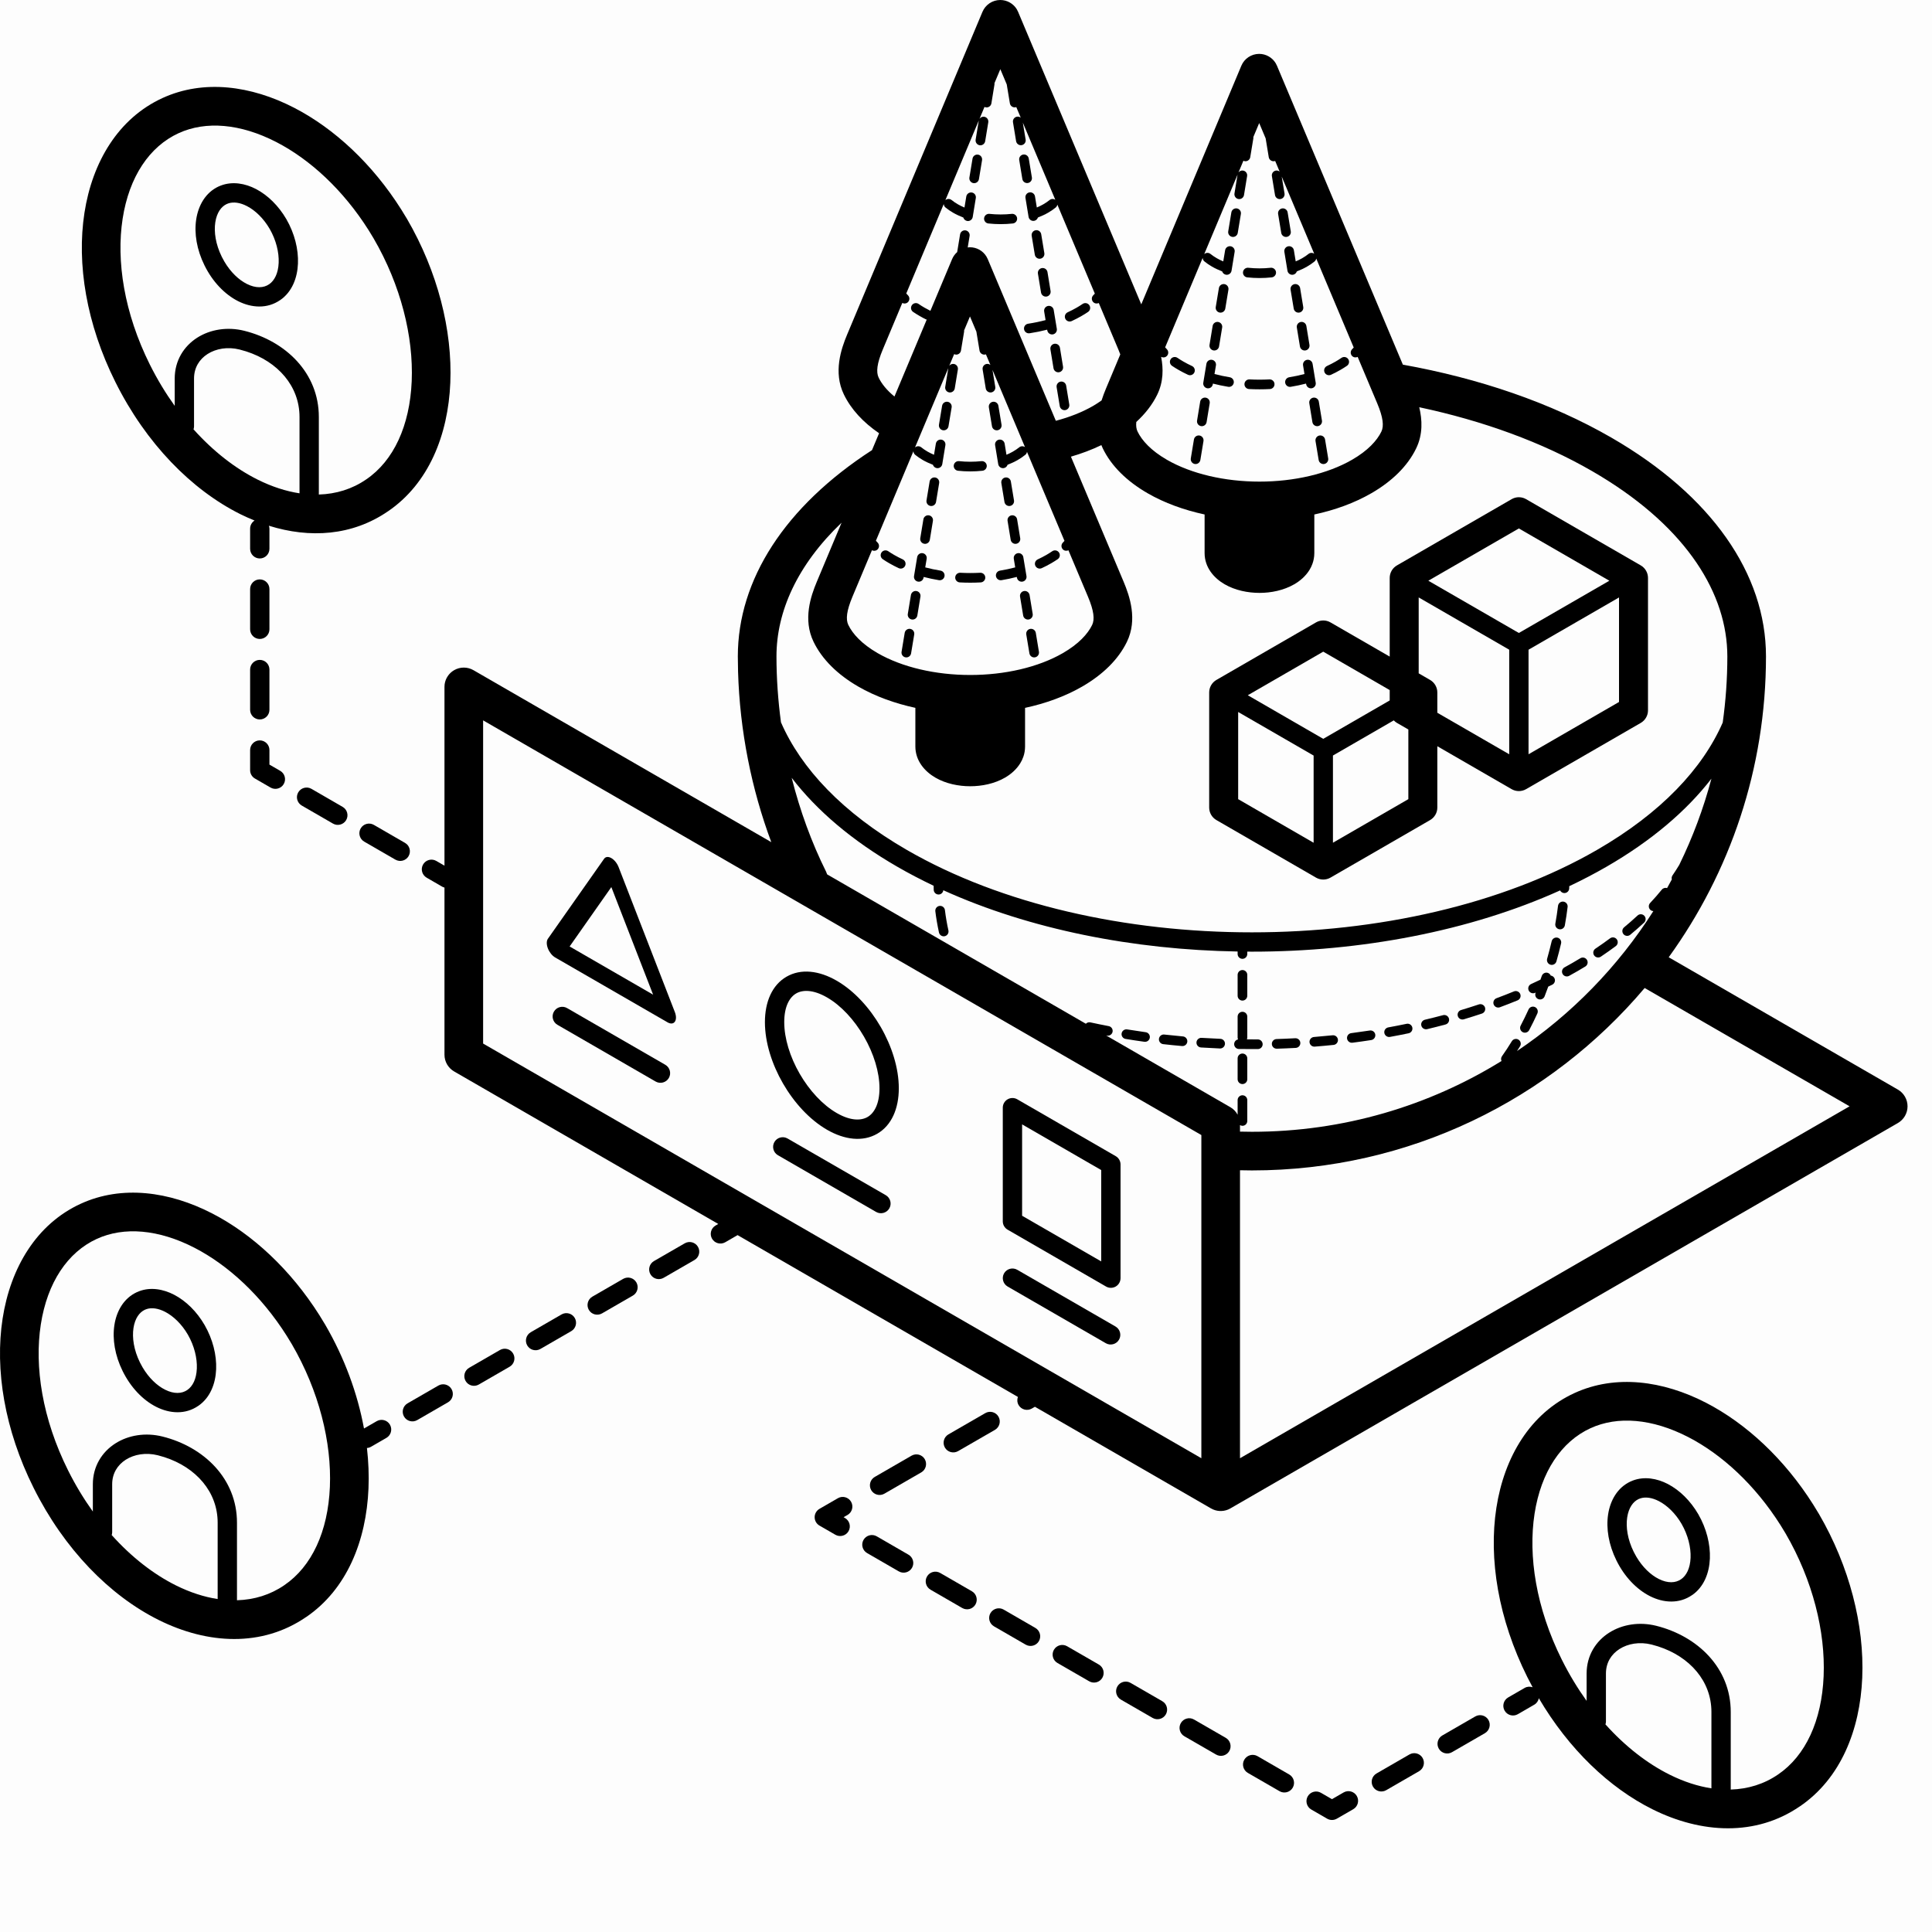 <svg width="100" height="100" viewBox="0 0 100 100" fill="none" xmlns="http://www.w3.org/2000/svg">
<rect width="100" height="100" fill="black" fill-opacity="0.01"/>
<path fill-rule="evenodd" clip-rule="evenodd" d="M84.513 76.633C85.111 76.406 85.764 76.519 86.332 76.815C86.941 77.133 87.5 77.682 87.904 78.377L87.905 78.379C88.326 79.111 88.533 79.931 88.503 80.674C88.472 81.41 88.2 82.138 87.582 82.564L87.581 82.562C86.911 83.027 86.1 82.968 85.405 82.618C84.711 82.268 84.081 81.612 83.663 80.763C83.265 79.957 83.125 79.113 83.236 78.384C83.347 77.658 83.721 76.995 84.394 76.683L84.513 76.633ZM85.87 77.702C85.499 77.508 85.171 77.475 84.919 77.551L84.815 77.59C84.533 77.721 84.301 78.034 84.224 78.535C84.148 79.034 84.239 79.672 84.559 80.32L84.693 80.568C85.019 81.123 85.443 81.518 85.855 81.726C86.325 81.962 86.728 81.939 87.013 81.741L87.015 81.739C87.288 81.552 87.481 81.176 87.504 80.633C87.526 80.096 87.374 79.461 87.039 78.878C86.718 78.326 86.29 77.921 85.87 77.702Z" fill="black"/>
<path fill-rule="evenodd" clip-rule="evenodd" d="M81.493 72.105C83.623 71.128 86.08 71.46 88.302 72.606C90.392 73.685 92.361 75.519 93.852 77.877L94.144 78.356L94.146 78.358C95.734 81.084 96.503 84.124 96.389 86.841C96.276 89.545 95.272 92.063 93.157 93.5L93.156 93.499C90.879 95.061 88.065 94.91 85.531 93.648C83.297 92.536 81.2 90.535 79.65 87.901C79.622 88.036 79.542 88.16 79.414 88.234L78.562 88.727C78.323 88.865 78.017 88.782 77.879 88.543C77.741 88.304 77.823 87.998 78.062 87.86L78.914 87.368C79.045 87.293 79.196 87.285 79.329 87.332C79.236 87.159 79.144 86.985 79.055 86.808C77.552 83.798 77.044 80.686 77.452 78.047C77.859 75.411 79.208 73.152 81.493 72.105ZM87.385 74.384C85.524 73.424 83.732 73.278 82.326 73.923C80.82 74.613 79.765 76.175 79.428 78.353C79.093 80.526 79.499 83.221 80.844 85.914L80.845 85.915C81.228 86.682 81.659 87.39 82.123 88.037V86.623C82.123 85.694 82.595 84.951 83.286 84.51C83.969 84.074 84.857 83.934 85.726 84.151C87.872 84.688 89.583 86.334 89.583 88.61V92.627C90.48 92.6 91.309 92.343 92.028 91.85L92.033 91.847C93.454 90.881 94.294 89.069 94.391 86.758C94.487 84.459 93.832 81.796 92.42 79.369L92.16 78.943C90.837 76.853 89.123 75.28 87.385 74.384ZM85.483 85.121C84.862 84.966 84.259 85.075 83.824 85.353C83.397 85.625 83.123 86.062 83.123 86.623V89.106C83.123 89.158 83.113 89.207 83.098 89.254C84.131 90.404 85.273 91.285 86.422 91.857C87.159 92.224 87.885 92.457 88.583 92.564V88.61C88.583 87.02 87.467 85.746 85.82 85.217L85.483 85.121Z" fill="black"/>
<path d="M69.545 92.777C69.784 92.639 70.09 92.721 70.228 92.96C70.366 93.199 70.284 93.505 70.045 93.644L69.193 94.135C69.038 94.224 68.848 94.224 68.693 94.135L67.872 93.661C67.633 93.523 67.551 93.217 67.689 92.978C67.827 92.739 68.133 92.657 68.372 92.795L68.942 93.125L69.545 92.777Z" fill="black"/>
<path d="M64.404 91.082C64.542 90.843 64.849 90.76 65.088 90.898L66.73 91.847C66.969 91.985 67.05 92.29 66.913 92.529C66.775 92.768 66.469 92.85 66.23 92.713L64.588 91.765C64.349 91.627 64.266 91.321 64.404 91.082Z" fill="black"/>
<path d="M72.952 90.811C73.191 90.673 73.496 90.754 73.634 90.993C73.772 91.232 73.691 91.539 73.452 91.677L71.749 92.66C71.51 92.798 71.203 92.716 71.065 92.477C70.927 92.237 71.01 91.932 71.249 91.794L72.952 90.811Z" fill="black"/>
<path d="M61.12 89.186C61.258 88.947 61.563 88.864 61.802 89.002L63.445 89.95C63.684 90.088 63.766 90.395 63.628 90.634C63.489 90.873 63.184 90.954 62.945 90.816L61.302 89.868C61.063 89.73 60.982 89.425 61.12 89.186Z" fill="black"/>
<path d="M76.358 88.844C76.597 88.706 76.904 88.787 77.042 89.026C77.18 89.265 77.097 89.572 76.858 89.71L75.155 90.693C74.916 90.831 74.61 90.749 74.472 90.51C74.334 90.271 74.416 89.965 74.655 89.827L76.358 88.844Z" fill="black"/>
<path d="M57.835 87.289C57.973 87.05 58.279 86.967 58.518 87.106L60.16 88.054C60.399 88.192 60.481 88.498 60.343 88.737C60.205 88.976 59.899 89.058 59.66 88.92L58.018 87.972C57.779 87.834 57.697 87.528 57.835 87.289Z" fill="black"/>
<path d="M54.55 85.393C54.688 85.154 54.994 85.071 55.233 85.209L56.876 86.157C57.115 86.295 57.196 86.602 57.058 86.841C56.92 87.08 56.615 87.161 56.376 87.023L54.733 86.075C54.494 85.937 54.413 85.632 54.55 85.393Z" fill="black"/>
<path d="M51.265 83.496C51.403 83.257 51.71 83.174 51.949 83.312L53.59 84.261C53.829 84.399 53.912 84.705 53.774 84.944C53.636 85.183 53.33 85.265 53.09 85.127L51.449 84.179C51.21 84.041 51.127 83.735 51.265 83.496Z" fill="black"/>
<path fill-rule="evenodd" clip-rule="evenodd" d="M7.198 66.835C7.795 66.608 8.449 66.722 9.016 67.018C9.625 67.335 10.185 67.884 10.588 68.579L10.589 68.581C11.011 69.313 11.218 70.133 11.187 70.876C11.157 71.612 10.885 72.34 10.266 72.766L10.265 72.765C9.596 73.229 8.784 73.17 8.09 72.82C7.395 72.471 6.766 71.814 6.347 70.965C5.949 70.159 5.809 69.315 5.921 68.586C6.032 67.86 6.406 67.197 7.079 66.885L7.198 66.835ZM8.554 67.904C8.183 67.711 7.855 67.677 7.603 67.753L7.5 67.792C7.217 67.923 6.986 68.236 6.909 68.737C6.833 69.236 6.924 69.874 7.244 70.522L7.378 70.77C7.704 71.325 8.128 71.72 8.54 71.928C9.01 72.164 9.413 72.142 9.698 71.943L9.7 71.941C9.973 71.754 10.166 71.378 10.188 70.835C10.21 70.298 10.059 69.663 9.723 69.08C9.402 68.528 8.974 68.124 8.554 67.904Z" fill="black"/>
<path fill-rule="evenodd" clip-rule="evenodd" d="M4.176 62.307C6.307 61.33 8.764 61.663 10.986 62.809C13.076 63.887 15.044 65.721 16.536 68.079L16.828 68.558L16.83 68.561C17.832 70.281 18.507 72.128 18.84 73.939L19.5 73.559C19.739 73.421 20.045 73.502 20.183 73.741C20.321 73.98 20.239 74.287 20 74.425L19.203 74.885C19.136 74.923 19.065 74.943 18.993 74.948C19.074 75.66 19.101 76.362 19.073 77.043C18.96 79.748 17.956 82.265 15.841 83.702L15.839 83.701C13.562 85.264 10.748 85.112 8.215 83.851C5.68 82.589 3.322 80.186 1.739 77.01C0.236 74 -0.273 70.889 0.135 68.249C0.543 65.614 1.892 63.354 4.176 62.307ZM10.069 64.586C8.208 63.626 6.415 63.48 5.009 64.125C3.504 64.815 2.449 66.377 2.112 68.555C1.776 70.728 2.182 73.423 3.528 76.116L3.529 76.117C3.911 76.883 4.343 77.59 4.806 78.237V76.826C4.806 75.897 5.279 75.154 5.969 74.713C6.652 74.277 7.54 74.137 8.41 74.355C10.556 74.891 12.266 76.537 12.266 78.814V82.829C13.163 82.803 13.993 82.546 14.712 82.052L14.716 82.049C16.137 81.083 16.978 79.271 17.075 76.96C17.171 74.661 16.516 71.998 15.103 69.571L14.843 69.145C13.521 67.055 11.807 65.483 10.069 64.586ZM8.167 75.324C7.546 75.169 6.943 75.278 6.507 75.556C6.081 75.829 5.806 76.266 5.806 76.826V79.31C5.806 79.361 5.796 79.409 5.782 79.455C6.814 80.605 7.956 81.487 9.106 82.06C9.842 82.426 10.569 82.659 11.266 82.766V78.814C11.266 77.223 10.151 75.95 8.504 75.42L8.167 75.324Z" fill="black"/>
<path d="M47.981 81.6C48.119 81.361 48.425 81.278 48.664 81.416L50.306 82.364C50.545 82.502 50.627 82.809 50.489 83.048C50.351 83.287 50.045 83.368 49.806 83.231L48.164 82.282C47.925 82.144 47.843 81.839 47.981 81.6Z" fill="black"/>
<path d="M44.696 79.703C44.834 79.464 45.141 79.382 45.38 79.52L47.021 80.469C47.26 80.607 47.343 80.912 47.205 81.151C47.067 81.39 46.76 81.472 46.521 81.334L44.88 80.386C44.641 80.248 44.558 79.942 44.696 79.703Z" fill="black"/>
<path d="M43.369 77.547C43.608 77.409 43.914 77.491 44.052 77.731C44.19 77.969 44.108 78.275 43.87 78.413L43.665 78.53L43.737 78.572C43.976 78.71 44.057 79.016 43.92 79.255C43.782 79.494 43.476 79.575 43.237 79.438L42.416 78.964C42.261 78.875 42.166 78.71 42.166 78.531C42.166 78.353 42.261 78.187 42.416 78.098L43.369 77.547Z" fill="black"/>
<path d="M51.971 65.907C52.109 65.668 52.415 65.587 52.654 65.725L57.737 68.659C57.976 68.797 58.058 69.103 57.92 69.342C57.782 69.581 57.476 69.663 57.237 69.525L52.154 66.59C51.915 66.452 51.834 66.146 51.971 65.907Z" fill="black"/>
<path fill-rule="evenodd" clip-rule="evenodd" d="M52.154 56.9C52.309 56.811 52.499 56.811 52.654 56.9L57.749 59.842C57.903 59.931 57.999 60.096 57.999 60.274V66.157C57.998 66.336 57.903 66.502 57.749 66.591C57.594 66.68 57.403 66.68 57.249 66.591L52.154 63.648C51.999 63.559 51.904 63.394 51.904 63.216V57.333C51.904 57.154 51.999 56.99 52.154 56.9ZM52.904 62.927L56.999 65.291V60.562L52.904 58.198V62.927Z" fill="black"/>
<path d="M40.083 59.111C40.221 58.873 40.526 58.791 40.765 58.929L45.848 61.863C46.087 62.001 46.169 62.307 46.031 62.546C45.893 62.785 45.587 62.867 45.348 62.73L40.265 59.794C40.026 59.656 39.945 59.35 40.083 59.111Z" fill="black"/>
<path fill-rule="evenodd" clip-rule="evenodd" d="M40.71 50.554C41.456 50.123 42.397 50.235 43.307 50.761C44.22 51.288 45.018 52.172 45.587 53.157C46.155 54.142 46.522 55.276 46.522 56.33C46.522 57.38 46.149 58.252 45.404 58.683C44.658 59.113 43.717 59.001 42.807 58.476C41.895 57.949 41.096 57.064 40.527 56.079C39.958 55.094 39.592 53.96 39.592 52.906C39.592 51.856 39.964 50.984 40.71 50.554ZM42.807 51.627C42.08 51.207 41.537 51.231 41.21 51.42C40.883 51.609 40.592 52.066 40.592 52.906C40.592 53.743 40.889 54.706 41.393 55.579C41.898 56.452 42.583 57.191 43.307 57.609C44.035 58.029 44.577 58.005 44.904 57.816C45.231 57.627 45.522 57.17 45.522 56.33C45.522 55.493 45.225 54.531 44.72 53.657C44.216 52.784 43.532 52.045 42.807 51.627Z" fill="black"/>
<path d="M28.671 52.361C28.809 52.123 29.114 52.041 29.353 52.179L34.436 55.113C34.675 55.251 34.757 55.557 34.619 55.796C34.481 56.035 34.175 56.117 33.936 55.98L28.853 53.044C28.614 52.906 28.532 52.6 28.671 52.361Z" fill="black"/>
<path fill-rule="evenodd" clip-rule="evenodd" d="M31.269 44.449C31.346 44.339 31.489 44.327 31.644 44.416C31.799 44.505 31.942 44.683 32.019 44.882L34.93 52.384C35.008 52.583 35.008 52.774 34.93 52.884C34.853 52.994 34.709 53.006 34.554 52.917L28.733 49.557C28.579 49.467 28.436 49.289 28.359 49.09C28.282 48.891 28.282 48.7 28.359 48.59L31.269 44.449ZM29.484 48.989L33.805 51.484L31.643 45.915L29.484 48.989Z" fill="black"/>
<path d="M64.309 54.531C64.447 54.531 64.559 54.643 64.559 54.781V55.861C64.559 55.999 64.447 56.111 64.309 56.111C64.172 56.111 64.06 55.999 64.059 55.861V54.781C64.059 54.643 64.171 54.531 64.309 54.531Z" fill="black"/>
<path d="M64.309 52.37C64.447 52.37 64.559 52.482 64.559 52.62V53.7C64.559 53.735 64.551 53.767 64.539 53.797C64.727 53.798 64.915 53.801 65.103 53.8C65.241 53.799 65.354 53.91 65.355 54.048C65.356 54.186 65.245 54.299 65.107 54.3C64.78 54.302 64.453 54.301 64.126 54.296C63.988 54.294 63.878 54.18 63.88 54.042C63.882 53.922 63.968 53.822 64.081 53.8C64.067 53.769 64.059 53.736 64.059 53.7V52.62C64.059 52.482 64.171 52.37 64.309 52.37Z" fill="black"/>
<path d="M67.043 53.739C67.18 53.732 67.298 53.838 67.305 53.976C67.313 54.113 67.207 54.231 67.07 54.239C66.744 54.257 66.416 54.271 66.088 54.281C65.951 54.285 65.835 54.177 65.831 54.039C65.826 53.901 65.935 53.786 66.073 53.781C66.396 53.771 66.72 53.757 67.043 53.739Z" fill="black"/>
<path d="M63.164 53.769C63.302 53.774 63.41 53.89 63.404 54.028C63.398 54.166 63.282 54.274 63.144 54.269C62.817 54.255 62.49 54.238 62.164 54.217C62.026 54.208 61.921 54.09 61.929 53.952C61.938 53.815 62.057 53.71 62.195 53.719C62.517 53.739 62.84 53.756 63.164 53.769Z" fill="black"/>
<path d="M68.976 53.586C69.113 53.572 69.236 53.672 69.251 53.81C69.264 53.947 69.164 54.07 69.027 54.084C68.702 54.118 68.376 54.147 68.049 54.173C67.912 54.184 67.792 54.081 67.781 53.943C67.77 53.806 67.873 53.686 68.01 53.675C68.333 53.649 68.656 53.619 68.976 53.586Z" fill="black"/>
<path d="M60.263 53.548C60.584 53.584 60.906 53.616 61.228 53.645C61.366 53.657 61.467 53.779 61.455 53.916C61.442 54.053 61.322 54.155 61.184 54.143C60.858 54.114 60.531 54.082 60.207 54.045C60.07 54.029 59.972 53.905 59.987 53.769C60.002 53.632 60.126 53.532 60.263 53.548Z" fill="black"/>
<path d="M70.899 53.339C71.035 53.318 71.163 53.411 71.184 53.547C71.205 53.683 71.112 53.812 70.975 53.833C70.653 53.883 70.328 53.929 70.003 53.971C69.866 53.988 69.741 53.89 69.723 53.754C69.706 53.617 69.803 53.492 69.939 53.475C70.26 53.433 70.581 53.388 70.899 53.339Z" fill="black"/>
<path d="M58.342 53.282C58.66 53.334 58.981 53.382 59.301 53.427C59.438 53.446 59.533 53.572 59.514 53.709C59.495 53.845 59.37 53.941 59.233 53.922C58.908 53.877 58.584 53.828 58.261 53.775C58.126 53.753 58.033 53.624 58.055 53.488C58.078 53.352 58.206 53.26 58.342 53.282Z" fill="black"/>
<path d="M72.806 52.992C72.942 52.964 73.074 53.051 73.102 53.187C73.13 53.322 73.044 53.454 72.909 53.482C72.59 53.549 72.268 53.611 71.945 53.67C71.809 53.694 71.679 53.604 71.654 53.469C71.629 53.333 71.72 53.203 71.855 53.178C72.174 53.12 72.491 53.058 72.806 52.992Z" fill="black"/>
<path d="M79.118 52.249C79.175 52.124 79.323 52.068 79.449 52.125C79.574 52.182 79.63 52.331 79.573 52.457C79.441 52.747 79.3 53.035 79.151 53.318C79.087 53.44 78.935 53.487 78.813 53.423C78.691 53.359 78.645 53.208 78.709 53.086C78.853 52.811 78.989 52.531 79.118 52.249Z" fill="black"/>
<path d="M74.691 52.545C74.824 52.509 74.962 52.588 74.998 52.722C75.033 52.855 74.954 52.992 74.821 53.027C74.506 53.112 74.188 53.193 73.868 53.269C73.734 53.3 73.599 53.217 73.567 53.083C73.535 52.949 73.618 52.813 73.753 52.781C74.068 52.706 74.381 52.628 74.691 52.545Z" fill="black"/>
<path d="M76.546 51.988C76.677 51.945 76.819 52.015 76.863 52.145C76.906 52.276 76.836 52.418 76.705 52.462C76.395 52.565 76.082 52.664 75.767 52.759C75.635 52.798 75.496 52.724 75.456 52.592C75.416 52.46 75.492 52.32 75.624 52.28C75.934 52.187 76.242 52.09 76.546 51.988Z" fill="black"/>
<path d="M78.361 51.315C78.489 51.263 78.635 51.325 78.687 51.452C78.739 51.58 78.678 51.726 78.55 51.778C78.249 51.902 77.943 52.021 77.633 52.136C77.504 52.183 77.36 52.117 77.312 51.988C77.264 51.859 77.331 51.715 77.46 51.667C77.764 51.554 78.064 51.437 78.361 51.315Z" fill="black"/>
<path d="M64.309 50.209C64.447 50.209 64.559 50.321 64.559 50.459V51.54C64.559 51.678 64.447 51.79 64.309 51.79C64.172 51.79 64.06 51.678 64.059 51.54V50.459C64.059 50.321 64.171 50.209 64.309 50.209Z" fill="black"/>
<path d="M79.802 50.515C79.847 50.384 79.988 50.313 80.119 50.357C80.188 50.381 80.239 50.433 80.266 50.495C80.346 50.506 80.419 50.554 80.458 50.632C80.519 50.755 80.469 50.905 80.345 50.967C80.277 51.001 80.207 51.034 80.137 51.067C80.076 51.236 80.013 51.406 79.947 51.574C79.896 51.703 79.751 51.765 79.623 51.715C79.494 51.664 79.431 51.519 79.482 51.391C79.484 51.385 79.486 51.38 79.488 51.374C79.477 51.379 79.466 51.385 79.455 51.39C79.329 51.446 79.181 51.39 79.124 51.265C79.067 51.139 79.123 50.991 79.249 50.934C79.412 50.86 79.574 50.783 79.734 50.707C79.757 50.643 79.781 50.579 79.802 50.515Z" fill="black"/>
<path d="M81.797 49.599C81.915 49.527 82.069 49.565 82.14 49.683C82.212 49.801 82.174 49.955 82.056 50.026C81.922 50.108 81.786 50.188 81.648 50.268C81.507 50.349 81.362 50.431 81.218 50.51C81.098 50.575 80.946 50.532 80.88 50.411C80.813 50.29 80.858 50.138 80.978 50.071C81.119 49.994 81.26 49.915 81.398 49.835C81.533 49.757 81.667 49.678 81.797 49.599Z" fill="black"/>
<path d="M80.615 48.533C80.749 48.565 80.833 48.7 80.801 48.834C80.73 49.138 80.649 49.448 80.56 49.761C80.522 49.893 80.384 49.97 80.252 49.933C80.119 49.895 80.042 49.756 80.08 49.623C80.167 49.318 80.245 49.016 80.314 48.72C80.346 48.586 80.481 48.502 80.615 48.533Z" fill="black"/>
<path d="M83.336 48.568C83.446 48.486 83.603 48.509 83.685 48.62C83.767 48.731 83.744 48.888 83.633 48.97C83.384 49.155 83.125 49.338 82.857 49.518C82.743 49.594 82.587 49.562 82.51 49.448C82.434 49.334 82.464 49.178 82.579 49.102C82.84 48.927 83.093 48.749 83.336 48.568Z" fill="black"/>
<path d="M48.63 46.89C48.767 46.873 48.892 46.97 48.909 47.107C48.95 47.441 49.008 47.787 49.09 48.16C49.119 48.295 49.034 48.428 48.899 48.458C48.764 48.487 48.631 48.401 48.601 48.267C48.517 47.879 48.456 47.517 48.413 47.168C48.396 47.031 48.494 46.907 48.63 46.89Z" fill="black"/>
<path d="M84.757 47.389C84.858 47.294 85.016 47.3 85.11 47.401C85.204 47.502 85.199 47.661 85.098 47.755C84.871 47.967 84.631 48.177 84.382 48.383C84.276 48.471 84.118 48.457 84.03 48.351C83.942 48.244 83.957 48.086 84.063 47.998C84.305 47.798 84.536 47.594 84.757 47.389Z" fill="black"/>
<path d="M80.921 46.668C81.058 46.685 81.156 46.809 81.139 46.946C81.102 47.252 81.055 47.57 80.996 47.897C80.971 48.032 80.841 48.122 80.706 48.098C80.57 48.073 80.479 47.943 80.504 47.808C80.561 47.49 80.608 47.182 80.643 46.887C80.66 46.75 80.784 46.651 80.921 46.668Z" fill="black"/>
<path fill-rule="evenodd" clip-rule="evenodd" d="M78.33 25.793C78.543 25.705 78.788 25.72 78.991 25.837L84.925 29.265C85.157 29.399 85.3 29.646 85.3 29.914V36.769C85.3 37.036 85.157 37.284 84.925 37.418L78.991 40.846C78.759 40.98 78.473 40.98 78.241 40.846L74.396 38.625V41.798C74.396 42.066 74.253 42.313 74.021 42.447L68.866 45.425C68.634 45.559 68.348 45.559 68.116 45.425L62.962 42.447C62.73 42.313 62.587 42.066 62.587 41.798V35.843C62.587 35.575 62.73 35.327 62.962 35.193L68.116 32.216C68.348 32.082 68.634 32.082 68.866 32.216L71.931 33.985V29.914C71.931 29.646 72.074 29.399 72.306 29.265L78.241 25.837L78.33 25.793ZM64.087 41.364L67.993 43.621V39.108L64.087 36.852V41.364ZM68.993 39.106V43.619L72.896 41.364V37.758L72.306 37.418C72.244 37.382 72.189 37.337 72.141 37.287L68.993 39.106ZM73.431 34.852L74.021 35.193C74.253 35.327 74.396 35.575 74.396 35.843V36.892L78.117 39.041V33.629L73.431 30.923V34.852ZM79.117 33.629V39.04L83.8 36.335V30.924L79.117 33.629ZM64.586 35.986L68.491 38.242L71.931 36.255V35.718L68.491 33.73L64.586 35.986ZM73.93 30.058L78.616 32.763L83.3 30.058L78.616 27.352L73.93 30.058Z" fill="black"/>
<path d="M47.114 32.551C47.25 32.573 47.342 32.703 47.32 32.839L47.158 33.818C47.135 33.954 47.007 34.047 46.871 34.024C46.735 34.002 46.642 33.872 46.665 33.736L46.827 32.757C46.849 32.621 46.978 32.529 47.114 32.551Z" fill="black"/>
<path d="M53.326 32.551C53.462 32.529 53.59 32.621 53.613 32.757L53.775 33.736C53.797 33.872 53.705 34.002 53.569 34.024C53.433 34.047 53.305 33.954 53.282 33.818L53.12 32.839C53.097 32.703 53.19 32.573 53.326 32.551Z" fill="black"/>
<path d="M47.436 30.592C47.572 30.614 47.664 30.743 47.642 30.879L47.481 31.859C47.459 31.995 47.33 32.087 47.194 32.065C47.058 32.042 46.965 31.913 46.988 31.777L47.149 30.798C47.172 30.662 47.3 30.57 47.436 30.592Z" fill="black"/>
<path d="M53.004 30.592C53.139 30.57 53.268 30.662 53.291 30.798L53.452 31.777C53.474 31.913 53.382 32.042 53.246 32.065C53.11 32.087 52.981 31.995 52.959 31.859L52.797 30.879C52.776 30.743 52.868 30.614 53.004 30.592Z" fill="black"/>
<path d="M50.735 29.646C50.873 29.64 50.99 29.745 50.998 29.883C51.005 30.02 50.899 30.138 50.761 30.145C50.401 30.165 50.038 30.165 49.678 30.145C49.541 30.138 49.435 30.021 49.442 29.883C49.449 29.745 49.567 29.639 49.705 29.646C50.047 29.665 50.393 29.665 50.735 29.646Z" fill="black"/>
<path d="M47.759 28.633C47.895 28.655 47.987 28.784 47.965 28.92L47.89 29.368C48.147 29.436 48.413 29.492 48.682 29.536C48.818 29.559 48.911 29.688 48.888 29.824C48.866 29.96 48.737 30.052 48.601 30.03C48.333 29.986 48.068 29.93 47.809 29.863L47.803 29.899C47.781 30.036 47.653 30.128 47.516 30.105C47.38 30.083 47.288 29.954 47.31 29.818L47.472 28.839C47.495 28.703 47.623 28.61 47.759 28.633Z" fill="black"/>
<path d="M52.68 28.633C52.816 28.61 52.945 28.703 52.967 28.839L53.13 29.818C53.152 29.954 53.059 30.083 52.923 30.105C52.787 30.128 52.659 30.036 52.636 29.899L52.63 29.862C52.371 29.929 52.107 29.986 51.839 30.03C51.703 30.053 51.574 29.96 51.551 29.824C51.529 29.688 51.621 29.558 51.758 29.536C52.027 29.492 52.291 29.436 52.547 29.368L52.474 28.92C52.452 28.784 52.544 28.655 52.68 28.633Z" fill="black"/>
<path d="M45.627 28.597C45.704 28.483 45.859 28.453 45.973 28.53C46.069 28.595 46.172 28.66 46.279 28.722C46.422 28.804 46.572 28.882 46.727 28.954C46.852 29.012 46.907 29.161 46.849 29.286C46.791 29.411 46.642 29.465 46.517 29.407C46.349 29.329 46.186 29.245 46.029 29.154C45.911 29.087 45.798 29.016 45.692 28.943C45.578 28.866 45.549 28.711 45.627 28.597Z" fill="black"/>
<path d="M54.467 28.53C54.581 28.453 54.736 28.483 54.813 28.597C54.89 28.711 54.861 28.866 54.747 28.943C54.64 29.016 54.528 29.086 54.411 29.154C54.254 29.245 54.091 29.329 53.922 29.407C53.797 29.465 53.649 29.411 53.59 29.286C53.532 29.161 53.587 29.012 53.712 28.954C53.867 28.882 54.017 28.805 54.161 28.722C54.268 28.66 54.37 28.596 54.467 28.53Z" fill="black"/>
<path d="M48.082 26.674C48.218 26.696 48.31 26.825 48.288 26.961L48.127 27.94C48.104 28.077 47.976 28.169 47.84 28.146C47.703 28.124 47.611 27.995 47.633 27.859L47.795 26.88C47.817 26.744 47.946 26.652 48.082 26.674Z" fill="black"/>
<path d="M52.358 26.674C52.494 26.652 52.623 26.744 52.645 26.88L52.806 27.859C52.829 27.995 52.736 28.124 52.6 28.146C52.464 28.169 52.336 28.077 52.313 27.94L52.152 26.961C52.13 26.825 52.222 26.696 52.358 26.674Z" fill="black"/>
<path d="M48.405 24.715C48.541 24.737 48.633 24.866 48.611 25.002L48.449 25.981C48.426 26.118 48.298 26.21 48.162 26.188C48.026 26.165 47.933 26.037 47.956 25.9L48.118 24.921C48.141 24.785 48.269 24.693 48.405 24.715Z" fill="black"/>
<path d="M52.035 24.715C52.171 24.693 52.299 24.785 52.322 24.921L52.484 25.9C52.507 26.037 52.414 26.165 52.278 26.188C52.142 26.21 52.013 26.118 51.991 25.981L51.829 25.002C51.807 24.866 51.899 24.737 52.035 24.715Z" fill="black"/>
<path d="M50.798 23.869C50.936 23.855 51.059 23.955 51.074 24.092C51.088 24.229 50.988 24.352 50.851 24.366C50.434 24.411 50.005 24.411 49.588 24.366C49.451 24.352 49.352 24.229 49.366 24.092C49.381 23.955 49.503 23.855 49.64 23.869C50.023 23.91 50.416 23.91 50.798 23.869Z" fill="black"/>
<path d="M49.05 20.797C49.186 20.819 49.279 20.948 49.257 21.084L49.094 22.064C49.072 22.2 48.944 22.292 48.807 22.27C48.671 22.247 48.579 22.119 48.601 21.982L48.763 21.003C48.786 20.867 48.914 20.775 49.05 20.797Z" fill="black"/>
<path d="M51.389 20.797C51.525 20.775 51.654 20.867 51.676 21.003L51.839 21.982C51.861 22.119 51.769 22.247 51.633 22.27C51.496 22.292 51.368 22.2 51.345 22.064L51.183 21.084C51.161 20.948 51.253 20.819 51.389 20.797Z" fill="black"/>
<path d="M62.086 22.542C62.222 22.564 62.314 22.694 62.292 22.83L62.13 23.81C62.107 23.945 61.978 24.038 61.842 24.016C61.706 23.993 61.614 23.864 61.636 23.727L61.798 22.748C61.821 22.612 61.95 22.52 62.086 22.542Z" fill="black"/>
<path d="M68.297 22.542C68.433 22.52 68.562 22.612 68.585 22.748L68.747 23.727C68.769 23.864 68.677 23.993 68.541 24.016C68.405 24.038 68.276 23.945 68.254 23.81L68.091 22.83C68.069 22.694 68.162 22.564 68.297 22.542Z" fill="black"/>
<path d="M62.408 20.583C62.544 20.605 62.636 20.734 62.614 20.87L62.453 21.851C62.43 21.986 62.302 22.078 62.166 22.056C62.029 22.033 61.937 21.905 61.96 21.769L62.121 20.789C62.143 20.653 62.272 20.561 62.408 20.583Z" fill="black"/>
<path d="M67.975 20.583C68.111 20.561 68.24 20.653 68.262 20.789L68.424 21.769C68.446 21.905 68.353 22.033 68.217 22.056C68.081 22.078 67.953 21.986 67.93 21.851L67.769 20.87C67.747 20.734 67.839 20.605 67.975 20.583Z" fill="black"/>
<path d="M65.706 19.638C65.843 19.631 65.961 19.736 65.968 19.874C65.976 20.012 65.87 20.129 65.732 20.137C65.372 20.156 65.009 20.156 64.649 20.137C64.511 20.129 64.406 20.012 64.413 19.874C64.42 19.736 64.538 19.631 64.675 19.638C65.018 19.656 65.363 19.656 65.706 19.638Z" fill="black"/>
<path d="M62.731 18.624C62.867 18.646 62.959 18.775 62.937 18.911L62.862 19.359C63.119 19.427 63.383 19.483 63.653 19.527C63.789 19.55 63.881 19.679 63.859 19.815C63.836 19.951 63.708 20.044 63.572 20.021C63.304 19.977 63.039 19.921 62.781 19.855L62.775 19.891C62.753 20.027 62.624 20.119 62.488 20.097C62.352 20.074 62.26 19.946 62.282 19.81L62.444 18.83C62.467 18.694 62.595 18.602 62.731 18.624Z" fill="black"/>
<path d="M67.652 18.624C67.788 18.602 67.916 18.694 67.939 18.83L68.101 19.81C68.124 19.946 68.031 20.074 67.895 20.097C67.759 20.119 67.63 20.027 67.608 19.891L67.601 19.854C67.343 19.92 67.078 19.977 66.809 20.021C66.673 20.044 66.545 19.951 66.522 19.815C66.5 19.679 66.592 19.55 66.728 19.527C66.998 19.483 67.262 19.427 67.519 19.359L67.446 18.911C67.424 18.775 67.516 18.646 67.652 18.624Z" fill="black"/>
<path d="M60.597 18.588C60.675 18.474 60.83 18.444 60.944 18.521C61.04 18.587 61.142 18.651 61.25 18.713C61.393 18.796 61.543 18.873 61.698 18.945C61.823 19.003 61.878 19.152 61.82 19.277C61.762 19.402 61.613 19.456 61.488 19.398C61.32 19.32 61.157 19.236 61 19.145C60.882 19.078 60.769 19.007 60.663 18.935C60.549 18.857 60.52 18.702 60.597 18.588Z" fill="black"/>
<path d="M69.437 18.521C69.551 18.444 69.706 18.474 69.784 18.588C69.861 18.702 69.832 18.857 69.717 18.935C69.611 19.007 69.499 19.078 69.382 19.145C69.225 19.236 69.061 19.32 68.893 19.398C68.768 19.456 68.619 19.402 68.561 19.277C68.503 19.152 68.558 19.004 68.682 18.945C68.838 18.873 68.988 18.796 69.132 18.713C69.239 18.651 69.341 18.587 69.437 18.521Z" fill="black"/>
<path d="M63.053 16.665C63.189 16.688 63.282 16.816 63.259 16.952L63.098 17.932C63.076 18.068 62.947 18.16 62.811 18.138C62.675 18.115 62.583 17.987 62.605 17.851L62.766 16.871C62.789 16.735 62.917 16.643 63.053 16.665Z" fill="black"/>
<path d="M67.33 16.665C67.466 16.643 67.594 16.735 67.617 16.871L67.778 17.851C67.8 17.987 67.708 18.115 67.572 18.138C67.436 18.16 67.307 18.068 67.285 17.932L67.124 16.952C67.102 16.816 67.194 16.688 67.33 16.665Z" fill="black"/>
<path d="M63.377 14.706C63.513 14.729 63.605 14.857 63.583 14.993L63.421 15.973C63.398 16.109 63.27 16.201 63.133 16.179C62.997 16.156 62.905 16.028 62.927 15.892L63.09 14.912C63.112 14.776 63.24 14.684 63.377 14.706Z" fill="black"/>
<path d="M67.007 14.706C67.142 14.684 67.271 14.776 67.294 14.912L67.456 15.892C67.478 16.028 67.385 16.156 67.25 16.179C67.113 16.201 66.985 16.109 66.963 15.973L66.8 14.993C66.778 14.857 66.871 14.729 67.007 14.706Z" fill="black"/>
<path d="M65.77 13.86C65.907 13.846 66.031 13.946 66.046 14.083C66.06 14.22 65.96 14.343 65.823 14.357C65.405 14.402 64.977 14.402 64.559 14.357C64.422 14.343 64.323 14.22 64.338 14.083C64.352 13.946 64.475 13.846 64.612 13.86C64.994 13.901 65.388 13.901 65.77 13.86Z" fill="black"/>
<path d="M64.022 10.788C64.158 10.811 64.25 10.939 64.228 11.075L64.066 12.055C64.044 12.191 63.915 12.283 63.779 12.261C63.643 12.238 63.55 12.11 63.573 11.974L63.735 10.994C63.758 10.858 63.886 10.766 64.022 10.788Z" fill="black"/>
<path d="M66.361 10.788C66.497 10.766 66.626 10.858 66.648 10.994L66.81 11.974C66.833 12.11 66.74 12.238 66.604 12.261C66.468 12.283 66.34 12.191 66.317 12.055L66.155 11.075C66.133 10.939 66.225 10.811 66.361 10.788Z" fill="black"/>
<path d="M54.897 19.753C55.033 19.73 55.162 19.823 55.184 19.959L55.346 20.939C55.368 21.075 55.276 21.204 55.14 21.227C55.004 21.249 54.876 21.156 54.853 21.02L54.691 20.041C54.669 19.905 54.761 19.776 54.897 19.753Z" fill="black"/>
<path d="M54.575 17.794C54.711 17.772 54.839 17.864 54.862 18L55.023 18.98C55.045 19.116 54.953 19.244 54.817 19.267C54.681 19.289 54.553 19.197 54.53 19.061L54.369 18.081C54.347 17.945 54.439 17.816 54.575 17.794Z" fill="black"/>
<path d="M54.252 15.835C54.388 15.812 54.516 15.905 54.539 16.041L54.701 17.02C54.723 17.157 54.631 17.285 54.495 17.308C54.359 17.33 54.23 17.238 54.208 17.102L54.201 17.064C53.904 17.14 53.599 17.203 53.289 17.25C53.153 17.27 53.025 17.176 53.005 17.04C52.984 16.904 53.078 16.777 53.215 16.756C53.523 16.709 53.826 16.646 54.119 16.568L54.046 16.122C54.023 15.986 54.116 15.857 54.252 15.835Z" fill="black"/>
<path d="M56.037 15.731C56.151 15.654 56.307 15.684 56.384 15.798C56.462 15.912 56.432 16.067 56.318 16.145C56.212 16.217 56.099 16.288 55.981 16.355C55.817 16.45 55.646 16.538 55.47 16.619C55.345 16.676 55.197 16.621 55.139 16.496C55.082 16.371 55.137 16.223 55.261 16.165C55.424 16.09 55.581 16.009 55.731 15.923C55.839 15.861 55.941 15.797 56.037 15.731Z" fill="black"/>
<path d="M53.929 13.876C54.066 13.854 54.194 13.946 54.217 14.082L54.378 15.062C54.4 15.198 54.308 15.326 54.172 15.349C54.036 15.371 53.907 15.278 53.884 15.143L53.723 14.163C53.701 14.027 53.793 13.898 53.929 13.876Z" fill="black"/>
<path d="M53.606 11.917C53.742 11.895 53.871 11.987 53.893 12.123L54.055 13.102C54.078 13.239 53.985 13.367 53.849 13.39C53.713 13.412 53.585 13.32 53.562 13.184L53.4 12.204C53.378 12.068 53.47 11.94 53.606 11.917Z" fill="black"/>
<path d="M52.37 11.07C52.507 11.056 52.63 11.156 52.645 11.293C52.66 11.43 52.56 11.553 52.422 11.567C52.005 11.612 51.576 11.612 51.159 11.567C51.022 11.553 50.923 11.43 50.937 11.293C50.952 11.156 51.075 11.056 51.212 11.07C51.594 11.111 51.988 11.111 52.37 11.07Z" fill="black"/>
<path d="M50.625 8.004C50.761 8.026 50.853 8.155 50.831 8.291L50.67 9.271C50.647 9.407 50.518 9.5 50.383 9.478C50.247 9.455 50.155 9.326 50.176 9.19L50.338 8.21C50.36 8.074 50.489 7.982 50.625 8.004Z" fill="black"/>
<path d="M52.961 7.999C53.097 7.977 53.225 8.069 53.248 8.205L53.41 9.185C53.432 9.321 53.34 9.449 53.204 9.472C53.068 9.494 52.939 9.402 52.917 9.266L52.755 8.286C52.732 8.15 52.825 8.022 52.961 7.999Z" fill="black"/>
<path fill-rule="evenodd" clip-rule="evenodd" d="M51.774 1.17587e-07C52.126 -0 52.449 0.185 52.629 0.479L52.696 0.612L59.072 15.753L64.252 3.402C64.407 3.031 64.771 2.79 65.174 2.789C65.526 2.789 65.848 2.974 66.028 3.269L66.095 3.401L72.612 18.874C76.533 19.579 80.253 20.832 83.406 22.652C88.588 25.644 91.406 29.704 91.407 33.971V33.973C91.407 39.789 89.538 45.169 86.372 49.548L98.234 56.397C98.543 56.575 98.734 56.906 98.734 57.263C98.734 57.62 98.543 57.949 98.234 58.128L63.682 78.076L63.563 78.135C63.279 78.252 62.953 78.232 62.682 78.076L53.567 72.814L53.406 72.907C53.167 73.045 52.861 72.964 52.722 72.725C52.646 72.592 52.638 72.439 52.686 72.305L38.177 63.929L37.538 64.299C37.299 64.436 36.993 64.354 36.855 64.115C36.718 63.876 36.799 63.571 37.038 63.433L37.177 63.352L23.506 55.458C23.196 55.279 23.006 54.949 23.006 54.592V45.941C22.966 45.93 22.927 45.916 22.89 45.895L22.083 45.428C21.844 45.29 21.761 44.984 21.899 44.745C22.037 44.506 22.344 44.423 22.583 44.562L23.006 44.806V35.555L23.014 35.422C23.055 35.117 23.235 34.845 23.506 34.688C23.815 34.51 24.196 34.51 24.506 34.688L39.922 43.589C38.894 40.836 38.291 37.816 38.202 34.768L38.19 33.974C38.19 30.007 40.629 26.214 45.134 23.299L45.501 22.424C44.679 21.862 44.05 21.186 43.678 20.415C43.124 19.267 43.536 18.06 43.848 17.316L50.852 0.613C51.008 0.242 51.371 0 51.774 1.17587e-07ZM25.006 54.014L62.182 75.478V58.75L25.006 37.286V54.014ZM85.127 51.139C80.246 56.913 72.951 60.581 64.799 60.581C64.581 60.581 64.379 60.577 64.182 60.572V75.478L95.734 57.262L85.127 51.139ZM40.977 40.259C41.409 41.972 42.009 43.612 42.758 45.118C42.78 45.164 42.798 45.211 42.813 45.258L56.204 52.989C56.262 52.928 56.35 52.899 56.438 52.918C56.753 52.987 57.07 53.051 57.388 53.112C57.524 53.138 57.612 53.27 57.587 53.405C57.56 53.54 57.43 53.629 57.295 53.603C57.28 53.601 57.265 53.597 57.251 53.594L63.682 57.308C63.845 57.401 63.973 57.538 64.059 57.697V56.941C64.059 56.803 64.171 56.692 64.309 56.691C64.447 56.691 64.559 56.803 64.559 56.941V58.022C64.559 58.159 64.447 58.272 64.309 58.272C64.263 58.271 64.22 58.257 64.182 58.234V58.572C64.379 58.577 64.579 58.581 64.799 58.581C69.538 58.581 73.963 57.239 77.718 54.918C77.683 54.84 77.689 54.745 77.742 54.67C77.92 54.419 78.089 54.16 78.251 53.895C78.322 53.777 78.477 53.739 78.594 53.81C78.712 53.882 78.75 54.036 78.678 54.154C78.627 54.238 78.573 54.32 78.52 54.402C81.343 52.502 83.75 50.033 85.578 47.158C85.521 47.155 85.465 47.135 85.421 47.093C85.32 46.998 85.316 46.84 85.41 46.739C85.624 46.511 85.827 46.28 86.016 46.047C86.083 45.965 86.192 45.936 86.288 45.967C86.371 45.818 86.453 45.669 86.533 45.519C86.515 45.451 86.524 45.376 86.567 45.313C86.692 45.132 86.808 44.947 86.919 44.764C87.611 43.348 88.171 41.856 88.583 40.304C87.294 41.971 85.479 43.519 83.156 44.86C82.534 45.219 81.889 45.554 81.224 45.869C81.223 45.908 81.224 45.947 81.222 45.986C81.216 46.124 81.098 46.231 80.961 46.225C80.868 46.22 80.79 46.165 80.751 46.088C76.058 48.206 70.419 49.258 64.799 49.258C64.719 49.258 64.639 49.256 64.559 49.256V49.379C64.559 49.517 64.447 49.629 64.309 49.629C64.171 49.629 64.059 49.517 64.059 49.379V49.25C58.678 49.162 53.317 48.11 48.826 46.079C48.812 46.2 48.712 46.296 48.587 46.3C48.449 46.304 48.333 46.195 48.329 46.058C48.327 45.987 48.326 45.917 48.325 45.847C47.677 45.538 47.048 45.211 46.441 44.86C44.096 43.507 42.268 41.943 40.977 40.259ZM73.46 21.078C73.615 21.724 73.655 22.48 73.299 23.212C72.855 24.128 72.049 24.913 70.984 25.528C70.102 26.038 69.091 26.401 68.029 26.63V28.626C68.029 28.827 67.993 29.014 67.93 29.186C67.891 29.295 67.84 29.399 67.781 29.496C67.585 29.816 67.294 30.067 66.99 30.242C66.443 30.558 65.789 30.688 65.189 30.688C64.59 30.687 63.935 30.558 63.388 30.242C62.847 29.93 62.35 29.38 62.35 28.625V26.629C61.289 26.4 60.278 26.037 59.396 25.528C58.329 24.912 57.522 24.124 57.078 23.204C57.051 23.149 57.029 23.094 57.007 23.039C56.508 23.279 55.979 23.478 55.431 23.637L58.158 30.109C58.472 30.856 58.888 32.068 58.329 33.221C57.884 34.137 57.078 34.922 56.013 35.537C55.131 36.046 54.12 36.41 53.057 36.639V38.635C53.057 38.682 53.055 38.729 53.051 38.774C53.044 38.866 53.029 38.953 53.008 39.038C52.997 39.08 52.985 39.122 52.971 39.162C52.93 39.284 52.875 39.398 52.809 39.505C52.613 39.825 52.323 40.075 52.018 40.251C51.471 40.567 50.817 40.696 50.217 40.696C49.618 40.696 48.964 40.567 48.417 40.251C47.876 39.938 47.379 39.389 47.379 38.634V36.638C46.317 36.408 45.307 36.046 44.425 35.537C43.358 34.921 42.551 34.133 42.107 33.213C41.553 32.064 41.965 30.858 42.277 30.114L43.56 27.054C41.261 29.249 40.19 31.661 40.19 33.975C40.19 35.119 40.272 36.261 40.423 37.387C41.461 39.772 43.609 42.07 46.941 43.994C51.847 46.827 58.309 48.258 64.799 48.258C71.288 48.258 77.75 46.827 82.656 43.994C85.983 42.073 88.129 39.779 89.168 37.398C89.324 36.279 89.407 35.135 89.407 33.973L89.4 33.661C89.267 30.453 87.073 27.078 82.406 24.384C79.805 22.882 76.745 21.777 73.46 21.078ZM49.902 17.101C49.904 17.122 49.906 17.144 49.902 17.166L49.74 18.145C49.718 18.282 49.589 18.374 49.453 18.352C49.429 18.348 49.408 18.34 49.387 18.33L49.133 18.934C49.188 18.862 49.278 18.823 49.373 18.838C49.509 18.86 49.601 18.989 49.579 19.125L49.418 20.105C49.395 20.241 49.267 20.333 49.13 20.311C48.994 20.288 48.902 20.16 48.925 20.023L49.084 19.054L47.36 23.161C47.45 23.08 47.587 23.075 47.684 23.153C47.779 23.23 47.888 23.304 48.01 23.375C48.115 23.436 48.228 23.488 48.344 23.539L48.44 22.962C48.463 22.826 48.591 22.734 48.727 22.756C48.863 22.778 48.955 22.907 48.933 23.043L48.772 24.023C48.75 24.159 48.621 24.251 48.485 24.229C48.389 24.213 48.315 24.144 48.288 24.057C48.103 23.985 47.926 23.904 47.76 23.809C47.617 23.726 47.487 23.636 47.37 23.541C47.312 23.494 47.281 23.426 47.278 23.356L45.336 27.99C45.364 28.021 45.393 28.052 45.423 28.082C45.521 28.179 45.522 28.338 45.425 28.436C45.346 28.516 45.226 28.529 45.132 28.479L44.122 30.888C43.818 31.613 43.77 32.058 43.908 32.344C44.133 32.81 44.605 33.331 45.425 33.805C46.7 34.54 48.432 34.937 50.219 34.937C52.006 34.937 53.739 34.54 55.013 33.805C55.831 33.333 56.303 32.813 56.529 32.348C56.668 32.061 56.621 31.614 56.314 30.886L55.301 28.481C55.208 28.528 55.092 28.514 55.014 28.436C54.917 28.337 54.918 28.179 55.016 28.082C55.045 28.054 55.071 28.024 55.097 27.995L53.157 23.388C53.147 23.446 53.119 23.501 53.07 23.541C52.953 23.636 52.822 23.726 52.678 23.809C52.513 23.904 52.335 23.985 52.151 24.057C52.124 24.144 52.051 24.213 51.955 24.229C51.819 24.251 51.69 24.159 51.668 24.023L51.507 23.043C51.484 22.907 51.577 22.778 51.713 22.756C51.849 22.734 51.977 22.826 52 22.962L52.094 23.539C52.211 23.488 52.324 23.436 52.428 23.375C52.551 23.304 52.66 23.23 52.755 23.153C52.843 23.082 52.964 23.08 53.053 23.142L51.371 19.145L51.515 20.023C51.538 20.16 51.445 20.288 51.309 20.311C51.173 20.333 51.045 20.241 51.022 20.105L50.861 19.125C50.839 18.989 50.931 18.86 51.067 18.838C51.14 18.826 51.21 18.848 51.263 18.891L51.031 18.34C51.017 18.345 51.002 18.349 50.987 18.352C50.851 18.374 50.722 18.282 50.7 18.145L50.538 17.168L50.206 16.379L49.902 17.101ZM64.874 7.09C64.876 7.112 64.877 7.134 64.874 7.157L64.712 8.137C64.689 8.273 64.561 8.365 64.424 8.343C64.401 8.339 64.379 8.33 64.358 8.32L64.104 8.927C64.158 8.855 64.249 8.813 64.344 8.829C64.481 8.852 64.573 8.98 64.55 9.116L64.389 10.096C64.367 10.232 64.238 10.324 64.102 10.302C63.966 10.279 63.874 10.151 63.896 10.015L64.055 9.041L62.331 13.152C62.421 13.071 62.559 13.066 62.656 13.145C62.75 13.221 62.859 13.295 62.982 13.366C63.087 13.427 63.199 13.48 63.316 13.53L63.412 12.953C63.434 12.817 63.563 12.725 63.699 12.747C63.835 12.77 63.927 12.898 63.905 13.034L63.744 14.014C63.721 14.15 63.593 14.242 63.457 14.22C63.36 14.204 63.287 14.135 63.259 14.048C63.075 13.976 62.898 13.895 62.732 13.8C62.589 13.717 62.458 13.627 62.342 13.532C62.283 13.485 62.253 13.417 62.25 13.348L60.307 17.98C60.336 18.011 60.364 18.043 60.394 18.073C60.492 18.17 60.493 18.329 60.396 18.427C60.317 18.507 60.197 18.52 60.102 18.47L60.1 18.472C60.219 19.075 60.222 19.759 59.9 20.423C59.649 20.941 59.278 21.414 58.814 21.841C58.794 22.045 58.817 22.206 58.879 22.335C59.104 22.801 59.576 23.322 60.396 23.796C61.67 24.531 63.403 24.928 65.19 24.928C66.977 24.928 68.71 24.531 69.984 23.796C70.802 23.324 71.274 22.804 71.5 22.339C71.639 22.052 71.591 21.605 71.285 20.877L70.272 18.473C70.178 18.519 70.063 18.505 69.985 18.427C69.888 18.329 69.889 18.171 69.987 18.073C70.015 18.045 70.042 18.016 70.068 17.987L68.129 13.382C68.118 13.439 68.09 13.493 68.042 13.532C67.925 13.627 67.794 13.717 67.65 13.8C67.485 13.895 67.307 13.976 67.123 14.048C67.095 14.135 67.022 14.204 66.926 14.22C66.79 14.242 66.662 14.15 66.639 14.014L66.478 13.034C66.456 12.898 66.548 12.77 66.684 12.747C66.82 12.725 66.949 12.817 66.971 12.953L67.066 13.529C67.183 13.479 67.295 13.427 67.4 13.366C67.523 13.295 67.632 13.221 67.726 13.145C67.814 13.073 67.934 13.072 68.023 13.132L66.342 9.141L66.487 10.015C66.509 10.151 66.417 10.279 66.281 10.302C66.145 10.324 66.016 10.232 65.994 10.096L65.833 9.116C65.811 8.98 65.903 8.852 66.039 8.829C66.111 8.817 66.18 8.839 66.233 8.881L66.002 8.331C65.988 8.336 65.974 8.34 65.959 8.343C65.822 8.365 65.694 8.273 65.671 8.137L65.51 7.163L65.176 6.37L64.874 7.09ZM51.475 4.3C51.478 4.323 51.478 4.346 51.474 4.37L51.314 5.351C51.291 5.486 51.163 5.579 51.027 5.557C51.002 5.553 50.979 5.544 50.958 5.533L50.699 6.15C50.752 6.072 50.847 6.028 50.947 6.044C51.083 6.066 51.175 6.195 51.153 6.331L50.992 7.311C50.969 7.446 50.841 7.54 50.705 7.518C50.569 7.495 50.477 7.365 50.499 7.229L50.66 6.25C50.661 6.245 50.662 6.24 50.663 6.235L48.932 10.361C49.022 10.281 49.159 10.276 49.255 10.354C49.35 10.431 49.459 10.505 49.582 10.576C49.688 10.637 49.802 10.691 49.921 10.742L50.015 10.17C50.038 10.034 50.167 9.942 50.302 9.964C50.439 9.986 50.531 10.115 50.508 10.251L50.348 11.231C50.326 11.367 50.197 11.46 50.061 11.438C49.963 11.421 49.887 11.349 49.861 11.259C49.676 11.187 49.498 11.106 49.332 11.01C49.188 10.927 49.058 10.837 48.941 10.742C48.883 10.695 48.852 10.627 48.849 10.559L46.908 15.191C46.936 15.222 46.965 15.253 46.995 15.283C47.093 15.38 47.093 15.539 46.997 15.637C46.917 15.717 46.798 15.73 46.703 15.68L45.693 18.09C45.389 18.815 45.341 19.26 45.479 19.546C45.63 19.859 45.894 20.194 46.297 20.524L47.967 16.543C47.948 16.539 47.93 16.533 47.913 16.524C47.806 16.471 47.702 16.414 47.6 16.355C47.483 16.288 47.37 16.218 47.263 16.145C47.149 16.068 47.12 15.912 47.198 15.798C47.276 15.684 47.431 15.654 47.545 15.731C47.641 15.797 47.743 15.861 47.85 15.923C47.943 15.976 48.039 16.028 48.137 16.077C48.144 16.081 48.151 16.085 48.157 16.089L49.281 13.411C49.341 13.269 49.431 13.146 49.543 13.048L49.694 12.131C49.716 11.995 49.845 11.903 49.981 11.925C50.117 11.947 50.209 12.076 50.187 12.212L50.089 12.807C50.126 12.802 50.164 12.798 50.203 12.798C50.555 12.798 50.878 12.982 51.057 13.277L51.125 13.41L54.65 21.78C55.366 21.591 56.022 21.332 56.585 21.007C56.742 20.916 56.885 20.819 57.017 20.726C57.09 20.496 57.172 20.287 57.248 20.105L57.986 18.344C57.956 18.263 57.923 18.177 57.885 18.088L56.873 15.684C56.779 15.729 56.663 15.715 56.586 15.637C56.489 15.539 56.489 15.38 56.587 15.283C56.615 15.255 56.641 15.226 56.668 15.197L54.728 10.591C54.718 10.648 54.69 10.703 54.641 10.742C54.525 10.837 54.393 10.927 54.25 11.01C54.084 11.105 53.907 11.186 53.722 11.258C53.695 11.345 53.622 11.415 53.526 11.431C53.39 11.453 53.262 11.361 53.239 11.225L53.078 10.245C53.056 10.109 53.148 9.98 53.284 9.958C53.42 9.936 53.548 10.028 53.571 10.164L53.666 10.74C53.782 10.69 53.895 10.637 54 10.576C54.122 10.505 54.231 10.431 54.326 10.354C54.413 10.284 54.534 10.282 54.623 10.342L52.942 6.348L53.087 7.226C53.109 7.362 53.017 7.49 52.88 7.513C52.745 7.535 52.616 7.443 52.593 7.307L52.432 6.327C52.41 6.191 52.502 6.062 52.638 6.04C52.711 6.028 52.781 6.048 52.834 6.09L52.602 5.541C52.588 5.546 52.574 5.551 52.558 5.554C52.422 5.576 52.294 5.484 52.271 5.348L52.109 4.37L51.777 3.581L51.475 4.3Z" fill="black"/>
<path d="M47.183 75.345C47.422 75.207 47.729 75.289 47.867 75.528C48.004 75.767 47.923 76.073 47.684 76.211L45.777 77.312C45.538 77.451 45.231 77.368 45.093 77.129C44.956 76.89 45.037 76.585 45.276 76.446L47.183 75.345Z" fill="black"/>
<path d="M50.998 73.143C51.237 73.005 51.543 73.086 51.681 73.325C51.819 73.564 51.737 73.871 51.499 74.009L49.592 75.109C49.352 75.247 49.046 75.166 48.908 74.927C48.77 74.688 48.852 74.382 49.09 74.244L50.998 73.143Z" fill="black"/>
<path d="M22.689 71.717C22.928 71.579 23.234 71.662 23.372 71.9C23.51 72.139 23.428 72.445 23.189 72.583L21.594 73.504C21.355 73.642 21.05 73.559 20.912 73.32C20.774 73.081 20.855 72.776 21.094 72.638L22.689 71.717Z" fill="black"/>
<path d="M25.878 69.876C26.117 69.738 26.422 69.821 26.56 70.06C26.698 70.299 26.617 70.604 26.378 70.742L24.783 71.663C24.544 71.801 24.238 71.719 24.1 71.48C23.962 71.24 24.044 70.935 24.283 70.797L25.878 69.876Z" fill="black"/>
<path d="M29.066 68.035C29.305 67.897 29.611 67.979 29.75 68.218C29.888 68.457 29.805 68.763 29.566 68.901L27.972 69.821C27.733 69.959 27.427 69.878 27.289 69.639C27.151 69.4 27.233 69.094 27.472 68.956L29.066 68.035Z" fill="black"/>
<path d="M32.255 66.194C32.494 66.056 32.8 66.138 32.938 66.377C33.076 66.616 32.994 66.922 32.755 67.061L31.161 67.981C30.922 68.118 30.615 68.037 30.477 67.798C30.339 67.559 30.422 67.252 30.661 67.114L32.255 66.194Z" fill="black"/>
<path d="M35.444 64.353C35.683 64.216 35.989 64.297 36.127 64.536C36.265 64.775 36.183 65.081 35.944 65.219L34.349 66.14C34.11 66.278 33.805 66.196 33.667 65.957C33.529 65.718 33.61 65.412 33.849 65.273L35.444 64.353Z" fill="black"/>
<path d="M18.668 42.879C18.806 42.64 19.112 42.558 19.351 42.696L20.966 43.629C21.205 43.767 21.287 44.072 21.149 44.312C21.011 44.551 20.706 44.633 20.466 44.495L18.851 43.562C18.612 43.424 18.53 43.118 18.668 42.879Z" fill="black"/>
<path d="M15.436 41.014C15.574 40.775 15.881 40.692 16.12 40.83L17.735 41.764C17.974 41.902 18.056 42.207 17.919 42.446C17.781 42.685 17.474 42.767 17.235 42.629L15.62 41.696C15.381 41.558 15.298 41.253 15.436 41.014Z" fill="black"/>
<path d="M13.446 38.322C13.722 38.322 13.946 38.547 13.946 38.822V39.575L14.504 39.898C14.742 40.035 14.825 40.342 14.687 40.581C14.549 40.82 14.243 40.902 14.004 40.764L13.196 40.297C13.041 40.208 12.946 40.043 12.946 39.864V38.822C12.946 38.546 13.17 38.322 13.446 38.322Z" fill="black"/>
<path d="M13.446 34.156C13.722 34.156 13.946 34.38 13.946 34.656V36.739C13.946 37.015 13.722 37.239 13.446 37.239C13.17 37.239 12.946 37.015 12.946 36.739V34.656C12.946 34.38 13.17 34.156 13.446 34.156Z" fill="black"/>
<path d="M13.446 29.989C13.722 29.989 13.946 30.213 13.946 30.489V32.572C13.946 32.848 13.722 33.072 13.446 33.072C13.17 33.072 12.946 32.848 12.946 32.572V30.489C12.946 30.213 13.17 29.989 13.446 29.989Z" fill="black"/>
<path fill-rule="evenodd" clip-rule="evenodd" d="M11.433 9.603C12.03 9.376 12.684 9.489 13.252 9.785C13.86 10.103 14.42 10.652 14.824 11.347L14.825 11.349C15.246 12.08 15.453 12.901 15.422 13.644C15.392 14.379 15.12 15.108 14.502 15.533L14.501 15.532C13.831 15.996 13.02 15.938 12.325 15.588C11.631 15.238 11.001 14.582 10.583 13.732C10.185 12.926 10.044 12.082 10.156 11.354C10.267 10.628 10.641 9.964 11.314 9.652L11.433 9.603ZM12.79 10.672C12.419 10.478 12.091 10.444 11.838 10.521L11.735 10.56C11.453 10.691 11.221 11.003 11.144 11.505C11.068 12.004 11.159 12.641 11.479 13.29L11.613 13.538C11.939 14.093 12.363 14.488 12.775 14.695C13.245 14.932 13.648 14.909 13.933 14.711L13.935 14.709C14.208 14.521 14.401 14.146 14.424 13.602C14.446 13.066 14.294 12.431 13.959 11.848C13.638 11.296 13.21 10.891 12.79 10.672Z" fill="black"/>
<path fill-rule="evenodd" clip-rule="evenodd" d="M8.412 5.074C10.542 4.098 12.999 4.43 15.221 5.576C17.311 6.654 19.28 8.488 20.771 10.847L21.063 11.325L21.065 11.328C22.653 14.054 23.422 17.094 23.308 19.811C23.195 22.515 22.191 25.032 20.076 26.47L20.075 26.469C18.23 27.735 16.034 27.875 13.919 27.212C13.934 27.26 13.946 27.311 13.946 27.364V28.406C13.946 28.682 13.722 28.906 13.446 28.906C13.17 28.906 12.946 28.682 12.946 28.406V27.364C12.946 27.187 13.038 27.031 13.177 26.942C12.934 26.843 12.69 26.738 12.45 26.618C9.916 25.357 7.557 22.953 5.974 19.777C4.471 16.768 3.963 13.656 4.371 11.017C4.778 8.381 6.127 6.121 8.412 5.074ZM14.304 7.354C12.443 6.394 10.651 6.248 9.245 6.893C7.739 7.583 6.684 9.145 6.347 11.322C6.011 13.496 6.418 16.19 7.763 18.884L7.764 18.885C8.147 19.651 8.578 20.359 9.043 21.007V19.594C9.043 18.665 9.515 17.922 10.206 17.48C10.888 17.045 11.777 16.904 12.646 17.122C14.792 17.659 16.503 19.305 16.503 21.581V25.597C17.399 25.57 18.229 25.313 18.947 24.819L18.952 24.816C20.373 23.851 21.213 22.039 21.31 19.727C21.406 17.429 20.751 14.766 19.338 12.339L19.079 11.913C17.756 9.822 16.042 8.25 14.304 7.354ZM12.403 18.092C11.782 17.936 11.179 18.045 10.744 18.323C10.317 18.596 10.043 19.033 10.043 19.594V22.077C10.043 22.128 10.031 22.176 10.017 22.223C11.05 23.373 12.191 24.255 13.341 24.827C14.078 25.194 14.805 25.427 15.503 25.534V21.581C15.503 19.99 14.387 18.717 12.74 18.188L12.403 18.092Z" fill="black"/>
</svg>
